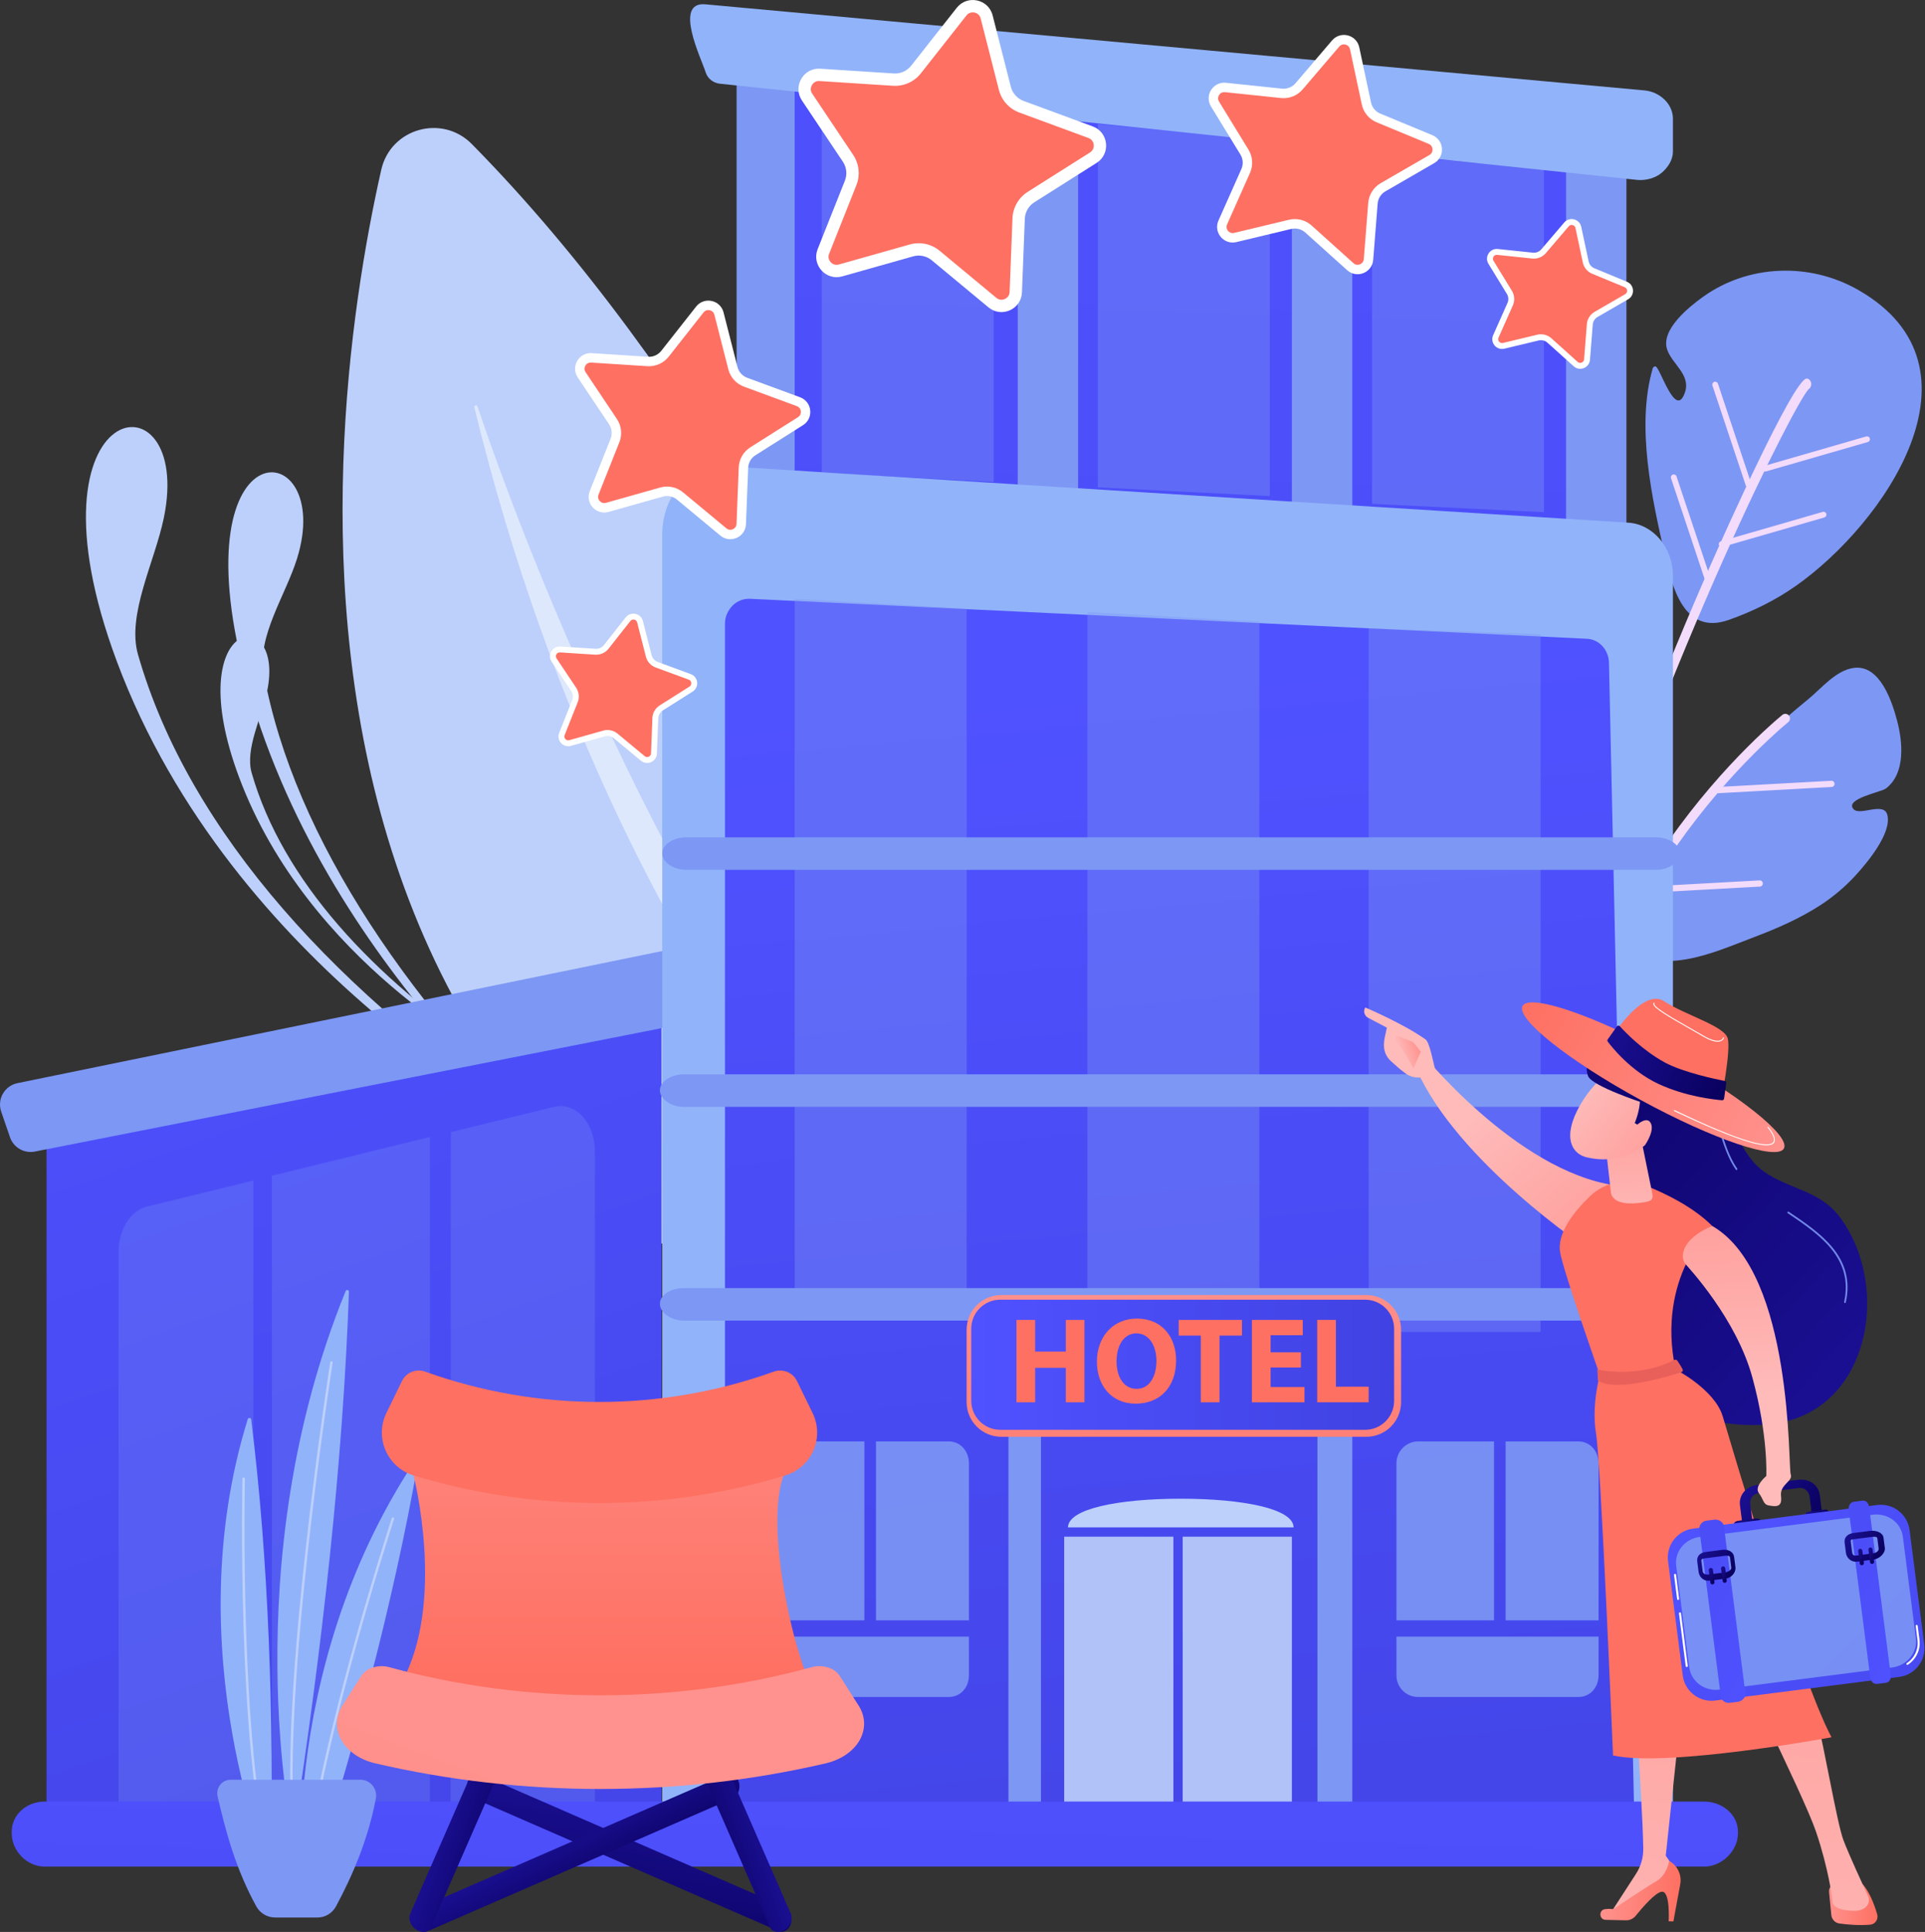 <?xml version="1.0" encoding="utf-8"?>
<svg xmlns="http://www.w3.org/2000/svg" fill="none" height="2800" viewBox="0 0 2790 2800" width="2790">
<rect x="0" y="0" width="2790" height="2800" fill="#333333" stroke="none"/>
<path d="M780.602 1634.53C780.602 1634.53 336.03 1405.69 169.248 958.341C24.238 569.388 282.277 535.632 237.336 751.064C224.088 814.567 183.568 891.131 199.992 948.557C274.021 1207.4 492.852 1444.19 780.602 1634.53Z" fill="#BDD0FB"/>
<path d="M833.858 1686.93C833.858 1686.93 464.493 1402.03 354.638 978.435C259.122 610.13 486.74 629.541 430.454 809.757C413.862 862.88 372.459 922.268 382.215 975.699C426.188 1216.53 598.139 1465.54 833.858 1686.93Z" fill="#BDD0FB"/>
<path d="M712.627 1531.17C712.627 1531.17 446.271 1394.06 346.348 1126.04C259.469 893.009 414.067 872.785 387.141 1001.86C379.204 1039.9 354.927 1085.77 364.767 1120.18C409.12 1275.26 540.227 1417.13 712.627 1531.17Z" fill="#BDD0FB"/>
<path d="M1679.12 2094.75C1679.12 2094.75 1326.97 861.262 683.911 208.852C640.683 164.995 566.096 186.049 552.553 246.121C461.995 647.805 308.359 1860.71 1679.12 2094.75Z" fill="#BDD0FB"/>
<path d="M1551.24 2020C1554.42 2022.84 1550.6 2027.72 1547.07 2025.34C1416.87 1937.42 909.038 1499.39 687.521 590.478C686.81 587.559 691.091 586.238 692.052 589.086C762.861 798.887 1048.46 1571.39 1551.24 2020Z" fill="white" opacity="0.5"/>
<path d="M2558.83 1066.79C2559.7 1065.97 2560.55 1065.27 2561.35 1064.48C2569.57 1057.07 2577.91 1049.68 2586.3 1042.38C2587.15 1041.68 2587.57 1041.33 2587.57 1041.33C2598.6 1031.75 2609.73 1022.32 2620.99 1013.13C2640.23 997.455 2660.85 971.347 2687.01 967.951C2724.8 963.048 2742.18 1016.89 2749.41 1043.84C2757.61 1074.46 2762.35 1120.66 2733.3 1142.81C2726.45 1148.03 2672.84 1157.75 2686.5 1172.79C2695.72 1182.94 2730.33 1161.43 2735.4 1180.98C2742.34 1207.75 2705.07 1251.59 2688.96 1269.17C2674.13 1285.36 2655.95 1300.6 2637.47 1312.47C2608.48 1331.07 2576.73 1345.11 2544.54 1357.33C2480.42 1381.49 2407.3 1417.82 2341.5 1367.66C2407.46 1220.05 2509.5 1113.07 2558.83 1066.79Z" fill="#7D97F4"/>
<path d="M2552.74 1284.34C2554.16 1283.51 2555.07 1281.94 2554.98 1280.2C2554.84 1277.7 2552.7 1275.79 2550.22 1275.93L2385.55 1285C2383.06 1285.15 2381.15 1287.28 2381.28 1289.76C2381.42 1292.25 2383.56 1294.16 2386.04 1294.02L2550.71 1284.96C2551.45 1284.91 2552.14 1284.69 2552.74 1284.34Z" fill="#F2DBFB"/>
<path d="M2656.68 1139.96C2658.1 1139.14 2659.01 1137.56 2658.92 1135.82C2658.78 1133.32 2656.64 1131.41 2654.16 1131.55L2489.49 1140.62C2487 1140.77 2485.09 1142.9 2485.22 1145.38C2485.36 1147.87 2487.5 1149.78 2489.98 1149.64L2654.65 1140.58C2655.39 1140.53 2656.08 1140.31 2656.68 1139.96Z" fill="#F2DBFB"/>
<path d="M2305.98 1815.45C2308.57 1813.93 2309.93 1810.82 2309.1 1807.8C2269.26 1663.51 2282.24 1516.37 2347.68 1370.43C2412.13 1226.2 2510.54 1121.38 2563.47 1071.74L2564.49 1070.8C2565.04 1070.3 2565.58 1069.83 2566.1 1069.31C2580.6 1055.78 2589.59 1048.44 2590.57 1047.64L2591.87 1046.55C2594.76 1044.18 2595.18 1039.9 2592.8 1037.02C2590.41 1034.12 2586.07 1033.73 2583.27 1036.09L2581.95 1037.19C2580.38 1038.47 2571.38 1045.86 2556.73 1059.53L2554.18 1061.87C2500.53 1112.2 2400.73 1218.52 2335.32 1364.89C2268.56 1513.77 2255.35 1664 2296.04 1811.4C2297.04 1815 2300.76 1817.13 2304.37 1816.12C2304.95 1815.97 2305.49 1815.73 2305.98 1815.45Z" fill="#F2DBFB"/>
<path d="M2395.35 533.957C2395.84 532.242 2397.38 531.03 2399.17 530.942C2405.78 530.615 2428.6 610.046 2442.25 568.19C2450.53 542.779 2423.29 527.682 2416.25 506.412C2406.69 477.499 2448.59 444.337 2468.52 430.049C2532.87 383.918 2621.97 379.182 2693.86 420.567C2888.73 532.751 2730.29 759.84 2602.28 849.523C2573.12 869.951 2539.76 886.473 2505.19 898.567C2440.22 921.296 2423.22 849.748 2412.87 803.987C2394.84 724.352 2370.76 618.749 2395.35 533.957Z" fill="#7D97F4"/>
<path d="M2264.61 1411.47C2266.97 1411.18 2269.08 1409.56 2269.86 1407.15C2426.17 926.292 2602.93 581.701 2621.57 563.794C2623.91 562.775 2625.31 558.88 2625.19 556.179C2625.03 552.697 2621.86 548.221 2618.41 548.638C2618.35 548.645 2618.28 548.653 2618.22 548.661C2598.43 551.055 2495.4 782.616 2491 792.443C2432.27 923.62 2344.2 1136.58 2257.76 1402.49C2256.69 1405.8 2258.55 1409.75 2261.86 1410.83C2262.76 1411.12 2263.72 1411.58 2264.61 1411.47Z" fill="#F2DBFB"/>
<path d="M2558.91 683.397C2559.13 683.369 2559.35 683.326 2559.57 683.258L2707.18 640.606C2709.41 639.964 2710.7 637.631 2710.05 635.4C2709.41 633.159 2707.07 631.87 2704.84 632.528L2557.24 675.18C2555.01 675.822 2553.72 678.155 2554.37 680.386C2554.94 682.395 2556.9 683.639 2558.91 683.397Z" fill="#F2DBFB"/>
<path d="M2495.85 792.732C2496.08 792.704 2496.3 792.662 2496.52 792.593L2644.12 749.941C2646.35 749.299 2647.64 746.966 2646.99 744.735C2646.35 742.495 2643.99 741.15 2641.79 741.864L2494.18 784.516C2491.95 785.158 2490.66 787.491 2491.31 789.722C2491.89 791.73 2493.84 792.975 2495.85 792.732Z" fill="#F2DBFB"/>
<path d="M2535.01 707.327C2535.29 707.293 2535.57 707.234 2535.85 707.143C2538.06 706.404 2539.24 704.027 2538.51 701.814L2489.89 556.06C2489.15 553.865 2486.78 552.654 2484.56 553.402C2482.36 554.14 2481.17 556.518 2481.9 558.731L2530.52 704.486C2531.17 706.409 2533.07 707.562 2535.01 707.327Z" fill="#F2DBFB"/>
<path d="M2474.99 841.723C2475.27 841.689 2475.55 841.63 2475.83 841.539C2478.03 840.801 2479.22 838.423 2478.49 836.21L2429.87 690.456C2429.13 688.261 2426.76 687.05 2424.54 687.798C2422.33 688.536 2421.15 690.915 2421.88 693.128L2470.5 838.882C2471.15 840.806 2473.05 841.958 2474.99 841.723Z" fill="#F2DBFB"/>
<path d="M958.68 1449.46L67.486 1647.74V1735.82V2624.47H958.854L958.68 1449.46Z" fill="url(#paint0_linear_2012_7)"/>
<path d="M982.717 1373.63L25.254 1569.81C16.352 1571.64 8.667 1577.21 4.16 1585.1C-0.347 1592.99 -1.238 1602.44 1.714 1611.03L14.493 1648.24C19.622 1663.17 34.988 1672.02 50.479 1668.97L1011.35 1479.77L982.717 1373.63Z" fill="#7D97F4"/>
<g opacity="0.65">
<g opacity="0.38">
<path d="M367.181 1710.96L213.02 1748.73C189.064 1754.6 171.874 1782.08 171.874 1814.11V2658.14L367.181 2635.67V1710.96Z" fill="#7D97F4"/>
</g>
<g opacity="0.38">
<path d="M394.12 2635.67L623.1 2624.47V1647.88L394.12 1703.95V2635.67Z" fill="#7D97F4"/>
</g>
<g opacity="0.38">
<path d="M844.536 1618.35C832.97 1605.72 818.032 1600.51 803.248 1604.13L653.158 1640.9C653.181 1641.34 653.406 1641.77 653.406 1642.22L653.158 2635.67L862.182 2658.14V1669.5C862.183 1649.73 856.103 1630.99 844.536 1618.35Z" fill="#7D97F4"/>
</g>
</g>
<path d="M2313.51 132.623H1111.37V826.299H2313.51V132.623Z" fill="url(#paint1_linear_2012_7)"/>
<path d="M1151.77 102.317H1067.59V782.523H1151.77V102.317Z" fill="#7D97F4"/>
<path d="M1562.59 102.317H1475.04V782.523H1562.59V102.317Z" fill="#7D97F4"/>
<path d="M1959.94 152.828H1872.39V782.524H1959.94V152.828Z" fill="#7D97F4"/>
<path d="M2357.29 152.828H2269.74V782.524H2357.29V152.828Z" fill="#7D97F4"/>
<path d="M2360.19 757.536L1049.81 675.514C1026.15 674.032 1003.5 683.799 986.288 702.523C969.079 721.247 959.835 747.279 959.835 774.511V2666.56L2424.64 2631.09V834.3C2424.64 793.468 2395.68 759.758 2360.19 757.536Z" fill="#91B3FA"/>
<path d="M2331.96 960.486C2331.54 941.775 2317.61 926.603 2300.09 925.765L1087.04 867.828C1077.94 867.393 1068.37 870.947 1061.79 877.663C1055.2 884.379 1050.75 893.676 1050.75 903.395V2658.14L2368.54 2630.39L2331.96 960.486Z" fill="url(#paint2_linear_2012_7)"/>
<path d="M1547.91 2213.65C1547.91 2186.71 1621.1 2172.08 1711.38 2172.08C1801.67 2172.08 1874.86 2186.71 1874.86 2213.65H1547.91Z" fill="#BDD0FB"/>
<path d="M1700.65 2227.12H1542.39V2624.47H1700.65V2227.12Z" fill="#BDD0FB" opacity="0.9"/>
<path d="M1872.39 2227.12H1714.12V2624.47H1872.39V2227.12Z" fill="#BDD0FB" opacity="0.9"/>
<path d="M1943.13 1951.8L1459.36 1963.77C1429.9 1964.5 1408.54 1987.73 1411.34 2015.43L1411.54 2017.55C1414.32 2044.97 1439.81 2066.93 1468.82 2066.81L1944.4 2064.93C1979.66 2064.79 2010.45 2039.94 2010.45 2009.15V2006.77C2010.45 1975.63 1979.06 1950.92 1943.13 1951.8Z" fill="url(#paint3_linear_2012_7)"/>
<path d="M1508.71 2058.75H1461.57V2621.1H1508.71V2058.75Z" fill="#7D97F4"/>
<path d="M1959.94 2058.75H1909.43V2621.1H1959.94V2058.75Z" fill="#7D97F4"/>
<path d="M1252.8 2089.06H1142.79C1125.98 2089.06 1111.37 2102.79 1111.37 2121.08V2348.34H1252.8V2089.06Z" fill="#7D97F4" opacity="0.9"/>
<path d="M1374.97 2089.06H1269.63V2348.35H1404.33V2121.08C1404.33 2102.79 1391.78 2089.06 1374.97 2089.06Z" fill="#7D97F4" opacity="0.9"/>
<path d="M1111.37 2427.82C1111.37 2446.11 1125.98 2459.47 1142.79 2459.47H1374.97C1391.78 2459.47 1404.33 2446.11 1404.33 2427.82V2371.92H1111.37V2427.82Z" fill="#7D97F4" opacity="0.9"/>
<path d="M2165.35 2089.06H2055.34C2038.54 2089.06 2023.92 2102.79 2023.92 2121.08V2348.34H2165.35V2089.06Z" fill="#7D97F4" opacity="0.9"/>
<path d="M2287.52 2089.06H2182.19V2348.35H2316.88V2121.08C2316.88 2102.79 2304.33 2089.06 2287.52 2089.06Z" fill="#7D97F4" opacity="0.9"/>
<path d="M2023.92 2427.82C2023.92 2446.11 2038.54 2459.47 2055.34 2459.47H2287.52C2304.33 2459.47 2316.88 2446.11 2316.88 2427.82V2371.92H2023.92V2427.82Z" fill="#7D97F4" opacity="0.9"/>
<g opacity="0.38">
<path d="M1400.96 1887.78H1151.77V867.793L1400.96 881.882V1887.78Z" fill="#7D97F4"/>
</g>
<g opacity="0.38">
<path d="M1440.21 698.531L1191.02 685.468V138.773L1440.21 162.947V698.531Z" fill="#7D97F4"/>
</g>
<g opacity="0.38">
<path d="M1840.4 718.932L1591.22 706.35V179.766L1840.4 203.051V718.932Z" fill="#7D97F4"/>
</g>
<g opacity="0.38">
<path d="M2237.75 742.309L1988.56 730.18V222.553L2237.75 245V742.309Z" fill="#7D97F4"/>
</g>
<g opacity="0.38">
<path d="M1825.25 1891.01H1576.06V886.912L1825.25 900.88V1891.01Z" fill="#7D97F4"/>
</g>
<g opacity="0.38">
<path d="M2232.85 1930.41H1983.67V910.426L2232.85 919.13V1930.41Z" fill="#7D97F4"/>
</g>
<path d="M2431.37 1580.41C2431.37 1592.69 2415.69 1604.16 2396.35 1604.16H991.486C972.146 1604.16 956.468 1592.69 956.468 1580.41V1579.98C956.468 1567.71 972.146 1557.02 991.486 1557.02H2396.35C2415.69 1557.02 2431.37 1567.71 2431.37 1579.98V1580.41Z" fill="#7D97F4"/>
<path d="M2434.74 1236.94C2434.74 1249.22 2419.06 1260.69 2399.72 1260.69H994.854C975.514 1260.69 959.836 1249.22 959.836 1236.94V1236.51C959.836 1224.24 975.514 1213.55 994.854 1213.55H2399.72C2419.06 1213.55 2434.74 1224.24 2434.74 1236.51V1236.94Z" fill="#7D97F4"/>
<path d="M2431.37 1889.72C2431.37 1902.23 2415.69 1913.96 2396.35 1913.96H991.486C972.146 1913.96 956.468 1902.23 956.468 1889.72V1889.28C956.468 1876.78 972.146 1866.81 991.486 1866.81H2396.35C2415.69 1866.81 2431.37 1876.78 2431.37 1889.28V1889.72Z" fill="#7D97F4"/>
<path d="M2383.41 131.024C2383.41 131.024 1022.35 6.258 1022.32 6.256C975.414 1.986 1016.93 85.932 1022.75 104.785C1025.53 113.783 1033.69 120.324 1043.59 121.362L2372.54 260.699C2384.86 261.991 2399.03 258.282 2408.27 250.5C2417.52 242.718 2424.64 231.6 2424.64 219.929V171.851C2424.64 150.739 2405.74 133.074 2383.41 131.024Z" fill="#91B3FA"/>
<path d="M2030.66 2032.05C2030.66 2059.81 2008.15 2082.32 1980.38 2082.32H1451.24C1423.47 2082.32 1400.96 2059.81 1400.96 2032.05V1927.19C1400.96 1899.43 1423.47 1876.92 1451.24 1876.92H1980.38C2008.15 1876.92 2030.66 1899.43 2030.66 1927.19V2032.05Z" fill="url(#paint4_linear_2012_7)"/>
<path d="M2020.55 1925.72C2020.55 1902.49 2001.72 1883.65 1978.48 1883.65H1449.76C1426.53 1883.65 1407.69 1902.48 1407.69 1925.72V2030.15C1407.69 2053.39 1426.53 2072.22 1449.76 2072.22H1978.48C2001.72 2072.22 2020.55 2053.39 2020.55 2030.15V1925.72Z" fill="url(#paint5_linear_2012_7)"/>
<path d="M1500.29 1912.97V1958.85H1544.77V1912.97H1571.7V2032.38H1544.77V1982.42H1500.29V2032.38H1473.19V1912.97H1500.29Z" fill="url(#paint6_linear_2012_7)"/>
<path d="M1704.59 1971.43C1704.59 2010.59 1680.85 2034.33 1645.94 2034.33C1610.51 2034.33 1589.78 2007.58 1589.78 1973.56C1589.78 1937.77 1612.64 1911.02 1647.89 1911.02C1684.57 1911.02 1704.59 1938.48 1704.59 1971.43ZM1618.3 1973.03C1618.3 1996.42 1629.29 2012.89 1647.36 2012.89C1665.61 2012.89 1676.06 1995.53 1676.06 1972.32C1676.06 1950.88 1665.78 1932.45 1647.18 1932.45C1628.93 1932.46 1618.3 1949.82 1618.3 1973.03Z" fill="url(#paint7_linear_2012_7)"/>
<path d="M1740.39 1935.64H1708.32V1912.97H1800.1V1935.64H1767.5V2032.38H1740.39L1740.39 1935.64Z" fill="url(#paint8_linear_2012_7)"/>
<path d="M1885.5 1981.89H1841.57V2010.23H1890.64V2032.38H1814.46V1912.97H1888.16V1935.11H1841.57V1959.92H1885.5V1981.89Z" fill="url(#paint9_linear_2012_7)"/>
<path d="M1909.08 1912.97H1936.18V2009.7H1983.67V2032.38H1909.08V1912.97Z" fill="url(#paint10_linear_2012_7)"/>
<path d="M2518.92 2654.56C2518.92 2630.1 2496.2 2611 2469.76 2611H64.874C38.438 2611 16.975 2630.1 16.975 2654.56V2657.25C16.975 2681.71 38.438 2705.28 64.874 2705.28H2469.76C2496.2 2705.28 2518.92 2681.71 2518.92 2657.25V2654.56Z" fill="url(#paint11_linear_2012_7)"/>
<path d="M1432.63 445.453L1350.45 377.255C1342.94 371.023 1332.85 368.885 1323.46 371.538L1220.69 400.569C1197.04 407.249 1176 383.914 1185.08 361.081L1224.55 261.853C1228.15 252.786 1227.07 242.525 1221.64 234.414L1162.28 145.648C1148.62 125.223 1164.31 97.998 1188.83 99.579L1295.4 106.451C1305.14 107.079 1314.56 102.875 1320.6 95.21L1386.67 11.319C1401.88 -7.985 1432.62 -1.475 1438.69 22.336L1465.08 125.81C1467.5 135.266 1474.41 142.928 1483.56 146.302L1583.77 183.219C1606.82 191.715 1610.13 222.962 1589.36 236.097L1499.11 293.175C1490.86 298.391 1485.71 307.331 1485.33 317.081L1481.18 423.789C1480.23 448.344 1451.54 461.145 1432.63 445.453Z" fill="white"/>
<path d="M1182.11 118.388C1183.79 117.637 1185.67 117.322 1187.68 117.451L1294.24 124.324C1301.91 124.818 1309.67 123.426 1316.68 120.297C1323.69 117.168 1329.91 112.325 1334.67 106.292L1400.74 22.4C1401.99 20.816 1403.48 19.632 1405.16 18.881C1408.26 17.497 1412.02 17.596 1415.22 19.144C1417.39 20.195 1420.22 22.37 1421.34 26.763L1447.73 130.237C1451.6 145.407 1462.68 157.695 1477.37 163.107L1577.58 200.025C1583.75 202.301 1584.96 207.622 1585.19 209.803C1585.42 211.985 1585.36 217.44 1579.79 220.96L1489.54 278.039C1476.31 286.405 1468.04 300.741 1467.43 316.386L1463.29 423.094C1463.03 429.674 1458.34 432.464 1456.34 433.358C1454.34 434.251 1449.13 435.876 1444.06 431.67L1361.89 363.472C1349.84 353.473 1333.65 350.045 1318.59 354.303L1215.82 383.333C1209.49 385.123 1205.38 381.527 1203.91 379.897C1202.44 378.267 1199.29 373.817 1201.73 367.699L1241.19 268.472C1246.98 253.925 1245.24 237.471 1236.53 224.457L1177.17 135.692C1174.65 131.924 1174.91 128.371 1175.58 126.053C1176.57 122.637 1179.01 119.771 1182.11 118.388Z" fill="url(#paint12_linear_2012_7)"/>
<path d="M1044.05 776.233L981.224 724.096C975.484 719.332 967.766 717.698 960.587 719.726L882.023 741.92C863.945 747.027 847.858 729.187 854.801 711.731L884.973 635.873C887.73 628.942 886.9 621.097 882.752 614.896L837.367 547.035C826.924 531.42 838.919 510.607 857.666 511.816L939.136 517.07C946.58 517.55 953.784 514.337 958.4 508.476L1008.91 444.342C1020.54 429.584 1044.04 434.561 1048.68 452.764L1068.86 531.87C1070.7 539.098 1075.99 544.956 1082.99 547.536L1159.59 575.759C1177.22 582.254 1179.75 606.142 1163.87 616.183L1094.87 659.819C1088.57 663.806 1084.63 670.641 1084.34 678.095L1081.17 759.673C1080.44 778.444 1058.5 788.231 1044.05 776.233Z" fill="white"/>
<path d="M852.527 526.195C853.814 525.621 855.247 525.38 856.785 525.479L938.254 530.733C944.114 531.111 950.045 530.046 955.407 527.654C960.769 525.262 965.523 521.56 969.156 516.948L1019.67 452.813C1020.62 451.602 1021.76 450.697 1023.05 450.123C1025.42 449.065 1028.29 449.141 1030.74 450.324C1032.4 451.128 1034.56 452.79 1035.41 456.149L1055.59 535.254C1058.55 546.852 1067.02 556.245 1078.25 560.383L1154.86 588.607C1159.58 590.347 1160.5 594.414 1160.68 596.082C1160.86 597.75 1160.81 601.92 1156.55 604.611L1087.55 648.247C1077.44 654.643 1071.12 665.602 1070.66 677.563L1067.49 759.14C1067.29 764.171 1063.71 766.304 1062.18 766.987C1060.64 767.67 1056.66 768.912 1052.79 765.696L989.967 713.559C980.756 705.915 968.381 703.295 956.864 706.549L878.301 728.742C873.456 730.111 870.32 727.361 869.197 726.116C868.073 724.871 865.662 721.468 867.523 716.791L897.695 640.933C902.119 629.812 900.787 617.233 894.133 607.284L848.748 539.423C846.822 536.542 847.026 533.826 847.537 532.054C848.292 529.443 850.157 527.253 852.527 526.195Z" fill="url(#paint13_linear_2012_7)"/>
<path d="M928.881 1102.46L889.569 1069.84C885.977 1066.85 881.147 1065.83 876.655 1067.1L827.492 1080.99C816.179 1084.18 806.112 1073.02 810.457 1062.1L829.338 1014.63C831.063 1010.29 830.544 1005.38 827.948 1001.5L799.547 959.036C793.012 949.264 800.519 936.241 812.25 936.997L863.231 940.285C867.89 940.585 872.398 938.574 875.286 934.907L906.896 894.773C914.17 885.538 928.876 888.653 931.781 900.044L944.408 949.546C945.562 954.069 948.868 957.735 953.248 959.349L1001.18 977.01C1012.22 981.075 1013.8 996.023 1003.86 1002.31L960.686 1029.61C956.741 1032.11 954.276 1036.38 954.094 1041.05L952.11 1092.1C951.654 1103.84 937.927 1109.97 928.881 1102.46Z" fill="white"/>
<path d="M809.034 945.995C809.839 945.636 810.736 945.485 811.698 945.547L862.679 948.835C866.346 949.072 870.057 948.405 873.412 946.909C876.767 945.412 879.742 943.095 882.016 940.209L913.627 900.075C914.223 899.318 914.935 898.751 915.74 898.392C917.224 897.73 919.024 897.777 920.554 898.518C921.593 899.021 922.943 900.061 923.479 902.163L936.106 951.664C937.958 958.922 943.258 964.8 950.286 967.389L998.224 985.05C1001.18 986.139 1001.76 988.684 1001.87 989.728C1001.98 990.772 1001.95 993.381 999.283 995.066L956.106 1022.37C949.777 1026.37 945.823 1033.23 945.533 1040.72L943.549 1091.76C943.427 1094.91 941.185 1096.25 940.226 1096.68C939.268 1097.1 936.776 1097.88 934.352 1095.87L895.04 1063.24C889.276 1058.46 881.532 1056.82 874.325 1058.86L825.163 1072.74C822.131 1073.6 820.168 1071.88 819.465 1071.1C818.762 1070.32 817.253 1068.19 818.418 1065.26L837.298 1017.79C840.066 1010.83 839.233 1002.96 835.07 996.737L806.669 954.272C805.464 952.47 805.591 950.77 805.912 949.661C806.383 948.028 807.55 946.657 809.034 945.995Z" fill="url(#paint14_linear_2012_7)"/>
<path d="M1990.27 376.545L1996.69 295.16C1997.28 287.724 2001.49 281.051 2007.95 277.319L2078.63 236.47C2094.9 227.07 2093.32 203.1 2075.97 195.907L2000.55 164.651C1993.66 161.794 1988.62 155.73 1987.06 148.434L1970.05 68.587C1966.14 50.213 1942.86 44.303 1930.65 58.585L1877.62 120.653C1872.78 126.325 1865.45 129.249 1858.03 128.472L1776.84 119.972C1758.15 118.016 1745.34 138.333 1755.15 154.353L1797.79 223.97C1801.69 230.332 1802.2 238.203 1799.17 245.019L1766 319.613C1758.36 336.778 1773.73 355.245 1791.99 350.864L1871.38 331.822C1878.63 330.082 1886.28 332.023 1891.83 337.012L1952.52 391.614C1966.48 404.177 1988.79 395.273 1990.27 376.545Z" fill="white"/>
<path d="M1944.54 64.924C1943.24 65.446 1942.06 66.305 1941.06 67.477L1888.03 129.545C1884.22 134.009 1879.32 137.519 1873.87 139.695C1868.41 141.871 1862.44 142.698 1856.6 142.088L1775.41 133.587C1773.88 133.427 1772.43 133.61 1771.13 134.132C1768.71 135.094 1766.76 137.209 1765.91 139.788C1765.32 141.538 1765.01 144.244 1766.82 147.2L1809.46 216.816C1815.71 227.023 1816.55 239.644 1811.68 250.581L1778.51 325.176C1776.46 329.775 1778.73 333.271 1779.81 334.56C1780.88 335.849 1783.9 338.722 1788.8 337.548L1868.19 318.506C1879.82 315.714 1892.08 318.826 1900.98 326.831L1961.67 381.433C1965.42 384.8 1969.44 383.718 1971 383.097C1972.56 382.475 1976.22 380.487 1976.62 375.467L1983.04 294.082C1983.99 282.149 1990.73 271.451 2001.1 265.463L2071.78 224.614C2076.14 222.094 2076.35 217.93 2076.24 216.256C2076.13 214.582 2075.38 210.481 2070.72 208.554L1995.31 177.297C1984.25 172.715 1976.16 162.99 1973.67 151.284L1956.66 71.437C1955.94 68.048 1953.85 66.3 1952.22 65.432C1949.83 64.152 1946.96 63.962 1944.54 64.924Z" fill="url(#paint15_linear_2012_7)"/>
<path d="M2304.43 521.424L2308.45 470.496C2308.82 465.842 2311.45 461.667 2315.5 459.331L2359.73 433.769C2369.91 427.887 2368.92 412.887 2358.06 408.386L2310.87 388.826C2306.56 387.039 2303.4 383.244 2302.43 378.678L2291.78 328.712C2289.33 317.214 2274.76 313.515 2267.13 322.453L2233.94 361.293C2230.91 364.842 2226.32 366.672 2221.68 366.186L2170.87 360.867C2159.18 359.643 2151.16 372.357 2157.3 382.382L2183.98 425.946C2186.42 429.927 2186.75 434.852 2184.85 439.118L2164.09 485.797C2159.31 496.538 2168.93 508.095 2180.36 505.353L2230.03 493.437C2234.57 492.348 2239.36 493.562 2242.83 496.685L2280.81 530.853C2289.55 538.715 2303.51 533.143 2304.43 521.424Z" fill="white"/>
<path d="M2275.82 326.42C2275 326.747 2274.27 327.284 2273.64 328.018L2240.45 366.858C2238.07 369.652 2235 371.848 2231.59 373.21C2228.18 374.572 2224.44 375.09 2220.79 374.707L2169.98 369.388C2169.02 369.288 2168.12 369.403 2167.3 369.729C2165.79 370.331 2164.57 371.654 2164.03 373.268C2163.67 374.363 2163.47 376.057 2164.6 377.907L2191.29 421.47C2195.2 427.857 2195.72 435.756 2192.68 442.599L2171.92 489.278C2170.64 492.156 2172.06 494.344 2172.73 495.15C2173.4 495.957 2175.29 497.754 2178.36 497.02L2228.03 485.104C2235.32 483.357 2242.99 485.304 2248.56 490.314L2286.54 524.481C2288.88 526.589 2291.4 525.912 2292.37 525.522C2293.35 525.133 2295.64 523.889 2295.89 520.748L2299.91 469.819C2300.5 462.352 2304.72 455.657 2311.21 451.91L2355.44 426.348C2358.17 424.772 2358.3 422.165 2358.23 421.117C2358.16 420.07 2357.69 417.504 2354.78 416.297L2307.58 396.738C2300.66 393.87 2295.6 387.785 2294.04 380.46L2283.4 330.494C2282.95 328.373 2281.64 327.28 2280.62 326.736C2279.12 325.937 2277.33 325.817 2275.82 326.42Z" fill="url(#paint16_linear_2012_7)"/>
<path d="M2057.24 1522.28C2057.24 1522.28 2196.17 1697.05 2341.14 1718.01C2341.14 1718.01 2322.13 1799.26 2301.89 1810.51C2301.89 1810.51 2112.69 1684.52 2052.97 1549.72L2057.24 1522.28Z" fill="url(#paint17_linear_2012_7)"/>
<path d="M2062.24 1560.82C2062.3 1564.73 2076.98 1565.84 2079.77 1548.85C2077.74 1541.82 2072.11 1510.7 2066.09 1506.42C2034.03 1483.63 1978.7 1460.09 1978.7 1460.09C1973.84 1469.62 1982.12 1474.66 1982.12 1474.66L2010.06 1489.41C2008.32 1498.7 2005.22 1507.09 2005.88 1517.4C2006.38 1525.22 2010.08 1532.52 2015.88 1537.86C2021.71 1543.22 2029.51 1550.11 2036.43 1555.23C2049.52 1564.93 2062.24 1560.82 2062.24 1560.82Z" fill="url(#paint18_linear_2012_7)"/>
<path d="M2059.28 1524.21L2048.04 1510.21L2023.8 1500.44C2020.54 1503.75 2019.45 1507.79 2025.94 1513.25C2032.43 1518.71 2048.61 1548.53 2048.61 1548.53L2059.28 1524.21Z" fill="url(#paint19_linear_2012_7)"/>
<path d="M2386.75 1501.09C2411.23 1502.12 2437.49 1511.26 2457.33 1525.49C2494.14 1551.88 2498.09 1595.81 2513.08 1635.1C2521.32 1656.69 2536.01 1683 2555.2 1696.92C2592.9 1724.25 2637.27 1724.58 2666.76 1764.22C2741.93 1865.25 2709.73 2046.8 2568.9 2063.58C2481.87 2073.96 2368.4 2038.55 2358.07 1937.07C2343.7 1795.9 2339.97 1489.97 2386.75 1501.09Z" fill="url(#paint20_linear_2012_7)"/>
<path d="M2650.96 2742.09L2654.23 2775.44C2654.86 2781.77 2659.71 2786.87 2666.01 2787.74C2676.64 2789.2 2693.72 2790.85 2710.5 2789.46C2717.86 2788.86 2722.8 2781.53 2720.73 2774.43C2716.94 2761.5 2709.92 2742.06 2699.42 2730.47L2662.53 2729.62C2655.71 2729.46 2650.29 2735.3 2650.96 2742.09Z" fill="url(#paint21_linear_2012_7)"/>
<path d="M2371.01 2345.85L2363.94 2382.33C2363.94 2382.33 2379.91 2594.02 2381.67 2678.59C2381.95 2691.85 2378.22 2704.86 2371 2715.99L2333.39 2774.03L2426.79 2721.79L2428.88 2710.58L2414.28 2689.5L2439.5 2453.34C2440.98 2439.47 2438.44 2425.47 2432.17 2413L2413.94 2376.75L2371.01 2345.85Z" fill="url(#paint22_linear_2012_7)"/>
<path d="M2327.12 2782.42L2356.53 2783.1C2362.03 2783.23 2367.28 2780.82 2370.74 2776.54C2380.18 2764.84 2399.71 2742.04 2408.81 2741.64C2421.05 2741.11 2418.48 2784.53 2418.48 2784.53L2425.34 2784.69L2435.27 2730.88C2437.76 2717.35 2431.32 2703.73 2419.26 2697.08C2419.26 2697.08 2415.99 2717.68 2400.62 2726.47C2385.26 2735.27 2337.99 2766.93 2337.99 2766.93C2337.99 2766.93 2332.31 2765.99 2326.03 2766.97C2316.72 2768.44 2317.69 2782.21 2327.12 2782.42Z" fill="url(#paint23_linear_2012_7)"/>
<path d="M2496.82 2366.16C2496.82 2366.16 2613.63 2600.7 2631.82 2654.05C2650.02 2707.41 2655.8 2751.7 2655.97 2755.88C2656.22 2762.42 2664.2 2768.87 2686.59 2769.39C2698.15 2769.66 2703.91 2765.16 2706.79 2760.74C2709.24 2756.97 2709.47 2752.18 2707.57 2748.11C2700.84 2733.64 2679.47 2687.42 2671.64 2666.51C2662.3 2641.53 2643.56 2528.88 2632.76 2489.62C2621.97 2450.35 2609.72 2407.75 2559.68 2367.61C2559.68 2367.61 2525.5 2332.56 2496.82 2366.16Z" fill="url(#paint24_linear_2012_7)"/>
<path d="M2428.43 1984.7C2400 1850.45 2481.57 1776.77 2481.57 1776.77C2454.5 1749.56 2414.75 1730.02 2384.43 1717.94C2357.04 1707.02 2325.73 1713.17 2304.5 1733.64C2281.15 1756.16 2256.13 1787.61 2261.24 1815.49C2266.65 1845 2318.73 1992.83 2318.73 1992.83C2318.73 1992.83 2369.45 2018.29 2428.43 1984.7Z" fill="url(#paint25_linear_2012_7)"/>
<path d="M2496.76 2052.42C2484.83 2013.49 2428.43 1984.7 2428.43 1984.7C2369.45 2018.29 2318.73 1992.83 2318.73 1992.83C2318.73 1992.83 2306.21 2036.53 2313.21 2077.57C2320.2 2118.61 2337.83 2544.17 2337.83 2544.17C2415.94 2561.88 2654.5 2517.84 2654.5 2517.84C2606.56 2427.93 2508.69 2091.34 2496.76 2052.42Z" fill="url(#paint26_linear_2012_7)"/>
<path d="M2375.33 1634.51L2394.78 1729.86C2397 1740.05 2390.7 1741.38 2380.36 1742.82C2364 1745.1 2342.92 1745.76 2335.99 1732.54C2335.28 1731.19 2334.95 1729.68 2334.78 1728.17L2325.61 1648.12C2324.89 1641.77 2328.45 1635.7 2334.35 1633.25L2355.81 1624.32C2364.07 1620.89 2373.43 1625.77 2375.33 1634.51Z" fill="url(#paint27_linear_2012_7)"/>
<path d="M2351.92 1543.05C2351.92 1543.05 2316.98 1554.63 2290.11 1601.65C2263.24 1648.66 2278.6 1672.58 2299.92 1677.39C2321.23 1682.21 2353.51 1684.3 2390.12 1655.47C2426.74 1626.63 2397.21 1529.63 2351.92 1543.05Z" fill="url(#paint28_linear_2012_7)"/>
<path d="M2375.75 1636.09C2375.75 1636.09 2391.57 1600.3 2407.61 1616.33C2423.64 1632.36 2390.92 1649.22 2378.21 1654.52L2375.75 1636.09Z" fill="url(#paint29_linear_2012_7)"/>
<path d="M2369.28 1627.56C2369.28 1627.56 2400.47 1558.13 2337.18 1552.24L2321.44 1561.48C2321.44 1561.48 2301.35 1520 2341.01 1504.13C2380.67 1488.25 2436.26 1509.63 2448.41 1562.32C2460.55 1615.02 2448.4 1647.46 2419.43 1669.9C2390.46 1692.34 2381.55 1663.57 2381.55 1663.57C2381.55 1663.57 2398.09 1641.74 2393.08 1628.96C2388.07 1616.17 2373.08 1629.92 2373.08 1629.92L2369.28 1627.56Z" fill="url(#paint30_linear_2012_7)"/>
<path d="M2674.03 1888.5C2673.94 1888.5 2673.85 1888.49 2673.76 1888.47C2673.08 1888.32 2672.64 1887.65 2672.79 1886.97C2686.82 1822.67 2635.97 1788.47 2591.09 1758.29C2590.52 1757.9 2590.36 1757.12 2590.75 1756.54C2591.14 1755.96 2591.93 1755.8 2592.5 1756.2C2638.04 1786.82 2689.66 1821.53 2675.26 1887.5C2675.13 1888.1 2674.61 1888.5 2674.03 1888.5Z" fill="#7D97F4" opacity="0.9"/>
<path d="M2516.82 1695.73C2516.42 1695.73 2516.03 1695.54 2515.78 1695.18C2504.12 1678.33 2497.92 1658.33 2491.92 1638.99C2486 1619.89 2479.88 1600.14 2468.49 1583.15C2458.75 1568.64 2447.16 1557.53 2434.89 1545.77C2432.53 1543.51 2430.16 1541.23 2427.77 1538.91C2427.27 1538.42 2427.26 1537.62 2427.75 1537.12C2428.24 1536.63 2429.04 1536.62 2429.53 1537.1C2431.92 1539.42 2434.29 1541.69 2436.64 1543.95C2449.01 1555.81 2460.7 1567.01 2470.58 1581.75C2482.19 1599.04 2488.36 1618.97 2494.34 1638.25C2500.27 1657.4 2506.41 1677.21 2517.86 1693.74C2518.25 1694.32 2518.11 1695.1 2517.54 1695.5C2517.32 1695.65 2517.07 1695.73 2516.82 1695.73Z" fill="#7D97F4" opacity="0.9"/>
<path d="M2382.26 1598.67C2382.26 1598.67 2307.57 1574.41 2301.71 1559.59C2295.85 1544.77 2303.1 1529.42 2326.96 1527.23C2350.81 1525.05 2422.95 1541.43 2382.26 1598.67Z" fill="url(#paint31_linear_2012_7)"/>
<path d="M2206.7 1457.96C2196.75 1476.21 2273.47 1537.24 2378.07 1594.28C2482.67 1651.31 2575.53 1682.75 2585.49 1664.49C2595.44 1646.24 2518.71 1585.21 2414.11 1528.18C2309.51 1471.15 2216.65 1439.71 2206.7 1457.96Z" fill="url(#paint32_linear_2012_7)"/>
<path d="M2332.33 1508.79C2332.33 1508.79 2379.58 1430.22 2411.8 1451.11C2444.03 1471.99 2499.88 1486.99 2504.22 1505.36C2508.55 1523.73 2495.06 1592 2495.06 1592C2495.06 1592 2409.93 1601.34 2332.33 1508.79Z" fill="url(#paint33_linear_2012_7)"/>
<path d="M2343.48 1487.57C2343.95 1486.9 2344.71 1486.49 2345.53 1486.44C2346.36 1486.4 2347.16 1486.73 2347.71 1487.34C2355.24 1495.66 2380.81 1522.44 2413.07 1539.92C2439.77 1554.38 2488.17 1564.39 2499.77 1566.65C2501.19 1566.93 2502.15 1568.26 2501.95 1569.69L2498.78 1592.3C2498.59 1593.7 2497.33 1594.71 2495.9 1594.59C2485.27 1593.73 2443.05 1589.3 2403.63 1570.89C2363.38 1552.11 2336 1517.39 2330.17 1509.57C2329.47 1508.63 2329.45 1507.36 2330.13 1506.41L2343.48 1487.57Z" fill="url(#paint34_linear_2012_7)"/>
<path d="M2426.35 1610.28C2426.36 1610.28 2426.37 1610.29 2426.38 1610.29C2514.04 1651.74 2562.44 1667.76 2571.07 1656.37C2576.61 1649.07 2563.42 1633.85 2562.85 1633.21C2562.59 1632.92 2562.17 1632.87 2561.88 1633.12C2561.59 1633.38 2561.57 1633.8 2561.83 1634.09C2561.96 1634.24 2574.86 1649.03 2570.01 1655.43C2564.39 1662.84 2535.03 1660.78 2427.09 1608.83C2426.75 1608.67 2426.27 1608.91 2426.11 1609.26C2425.94 1609.6 2426.02 1610.1 2426.35 1610.28Z" fill="white"/>
<path d="M2470.92 1503.66C2481.28 1509.31 2489.11 1511.08 2494.23 1508.92C2497.9 1507.38 2498.67 1504.35 2498.7 1504.22C2498.79 1503.85 2498.55 1503.47 2498.19 1503.38C2497.81 1503.29 2497.44 1503.52 2497.35 1503.89C2497.31 1504.01 2496.66 1506.4 2493.65 1507.65C2490.04 1509.15 2482.7 1509.11 2468.22 1500.52C2462.34 1497.02 2455.45 1493.11 2448.16 1488.97C2425.93 1476.35 2398.27 1460.65 2397.58 1455.04C2397.54 1454.69 2397.63 1454.43 2397.87 1454.2C2398.15 1453.93 2398.16 1453.49 2397.9 1453.21C2397.63 1452.94 2397.19 1452.92 2396.91 1453.18C2396.35 1453.72 2396.1 1454.42 2396.2 1455.21C2396.91 1461.07 2417.9 1473.4 2447.47 1490.18C2454.76 1494.32 2461.64 1498.22 2467.51 1501.72C2468.68 1502.4 2469.81 1503.05 2470.92 1503.66Z" fill="white"/>
<path d="M2426.66 1970.99C2428.09 1970.27 2430.19 1970.7 2431.07 1972.03C2435.27 1978.32 2437.59 1982.18 2438.69 1984.51C2439.07 1985.33 2439.18 1986.27 2438.82 1987.1C2438.46 1987.93 2437.08 1988.6 2436.22 1988.88C2419.89 1994.22 2341.52 2018.45 2315.96 2000.88L2315.08 1984.76C2315.08 1984.76 2372.46 1998.5 2426.66 1970.99Z" fill="url(#paint35_linear_2012_7)"/>
<path d="M2521.86 2181.97L2525.75 2212.24L2540.58 2210.34L2536.69 2180.06C2535.71 2172.38 2540.41 2165.13 2548.1 2164.14L2607.5 2156.52C2615.18 2155.53 2621.73 2161.34 2622.72 2169.02L2626.6 2199.3L2641.44 2197.39L2637.55 2167.12C2635.54 2151.49 2621.61 2142.65 2605.97 2144.65L2546.57 2152.28C2530.94 2154.29 2519.86 2166.34 2521.86 2181.97Z" fill="url(#paint36_linear_2012_7)"/>
<path d="M2617.1 2195.7L2617.13 2195.93C2617.57 2199.35 2619.82 2200.17 2623 2199.76L2645.72 2196.84C2648.89 2196.44 2650.2 2195.16 2649.76 2191.74L2649.73 2191.51C2649.29 2188.09 2647.75 2187.54 2644.57 2187.94L2621.86 2190.86C2618.68 2191.27 2616.66 2192.28 2617.1 2195.7Z" fill="url(#paint37_linear_2012_7)"/>
<path d="M2513.27 2209.02L2513.3 2209.26C2513.74 2212.68 2518.12 2213.22 2521.3 2212.81L2544.02 2209.9C2547.19 2209.49 2552.31 2207.73 2551.87 2204.31L2551.84 2204.07C2551.4 2200.65 2546.05 2200.59 2542.88 2201L2520.16 2203.91C2516.98 2204.32 2512.84 2205.6 2513.27 2209.02Z" fill="url(#paint38_linear_2012_7)"/>
<path d="M2417.61 2262.45C2414.66 2239.44 2430.92 2218.38 2453.94 2215.43L2720.62 2181.2C2743.64 2178.25 2764.69 2194.51 2767.65 2217.53L2788.93 2383.35C2791.88 2406.37 2775.62 2427.42 2752.6 2430.37L2485.92 2464.6C2462.9 2467.56 2441.85 2451.29 2438.9 2428.28L2417.61 2262.45Z" fill="url(#paint39_linear_2012_7)"/>
<path d="M2429.41 2269.31C2426.76 2248.68 2442.17 2230.16 2463.77 2227.39L2714.07 2195.26C2735.66 2192.49 2755.26 2206.52 2757.9 2227.15L2776.79 2374.29C2779.44 2394.92 2764.08 2413.89 2742.49 2416.66L2492.18 2448.79C2470.59 2451.56 2450.94 2437.08 2448.29 2416.45L2429.41 2269.31Z" fill="#7D97F4" opacity="0.9"/>
<path d="M2710.63 2431.07C2711.38 2436.9 2715.28 2441.2 2721.24 2440.43L2732.94 2438.93C2738.91 2438.16 2741.04 2433.09 2740.29 2427.26L2709.15 2184.66C2708.41 2178.84 2705.02 2174.16 2699.06 2174.92L2687.36 2176.42C2681.39 2177.19 2678.74 2182.64 2679.49 2188.47L2710.63 2431.07Z" fill="url(#paint40_linear_2012_7)"/>
<path d="M2675.4 2250.58L2673.49 2235.73C2672.52 2228.15 2677.92 2222.86 2686.19 2221.8L2710.29 2218.71C2719.05 2217.58 2728.91 2221.16 2729.86 2228.5L2731.76 2243.35C2732.74 2251 2723.95 2259.17 2715.62 2260.24L2691.52 2263.33C2683.65 2264.34 2676.42 2258.5 2675.4 2250.58ZM2687.33 2230.7C2683.03 2231.25 2681.94 2231.01 2682.39 2234.59L2684.3 2249.44C2684.74 2252.88 2686.01 2254.99 2690.38 2254.43L2714.48 2251.34C2719.15 2250.74 2723.28 2247.73 2722.86 2244.49L2720.96 2229.64C2720.55 2226.45 2716 2227.02 2711.44 2227.61L2687.33 2230.7Z" fill="url(#paint41_linear_2012_7)"/>
<path d="M2710.31 2264.12C2710.5 2265.66 2711.91 2266.74 2713.45 2266.55L2713.81 2266.5C2715.35 2266.3 2716.44 2264.89 2716.24 2263.35L2713.91 2245.2C2713.71 2243.66 2712.3 2242.57 2710.76 2242.77L2710.41 2242.82C2708.87 2243.01 2707.78 2244.42 2707.98 2245.96L2710.31 2264.12Z" fill="url(#paint42_linear_2012_7)"/>
<path d="M2695.47 2266.02C2695.67 2267.56 2697.08 2268.65 2698.62 2268.45L2698.98 2268.41C2700.52 2268.21 2701.61 2266.8 2701.41 2265.26L2699.08 2247.11C2698.88 2245.57 2697.47 2244.48 2695.93 2244.67L2695.58 2244.72C2694.04 2244.92 2692.95 2246.33 2693.14 2247.87L2695.47 2266.02Z" fill="url(#paint43_linear_2012_7)"/>
<path d="M2494.08 2458.86C2494.83 2464.69 2501.08 2468.69 2507.04 2467.92L2518.74 2466.42C2524.71 2465.66 2530.43 2460.12 2529.68 2454.3L2498.54 2211.69C2497.79 2205.87 2490.82 2201.65 2484.86 2202.41L2473.16 2203.92C2467.19 2204.68 2462.2 2210.44 2462.94 2216.26L2494.08 2458.86Z" fill="url(#paint44_linear_2012_7)"/>
<path d="M2461.82 2277.99L2459.92 2263.14C2458.94 2255.56 2463.72 2250.36 2471.99 2249.29L2496.09 2246.2C2504.85 2245.08 2512.37 2248.95 2513.31 2256.29L2515.22 2271.14C2516.2 2278.79 2509.75 2286.66 2501.42 2287.73L2477.32 2290.82C2469.45 2291.83 2462.84 2285.91 2461.82 2277.99ZM2473.13 2258.19C2468.83 2258.75 2465.39 2258.81 2465.85 2262.38L2467.75 2277.23C2468.2 2280.68 2471.81 2282.48 2476.18 2281.92L2500.28 2278.83C2504.95 2278.23 2509.7 2275.15 2509.28 2271.9L2507.38 2257.05C2506.97 2253.86 2501.8 2254.51 2497.24 2255.1L2473.13 2258.19Z" fill="url(#paint45_linear_2012_7)"/>
<path d="M2496.73 2291.53C2496.93 2293.07 2498.33 2294.16 2499.87 2293.96L2500.23 2293.91C2501.77 2293.72 2502.86 2292.31 2502.66 2290.77L2500.33 2272.61C2500.13 2271.07 2498.72 2269.99 2497.18 2270.18L2496.83 2270.23C2495.29 2270.43 2494.2 2271.84 2494.4 2273.38L2496.73 2291.53Z" fill="url(#paint46_linear_2012_7)"/>
<path d="M2478.93 2293.81C2479.13 2295.35 2480.53 2296.44 2482.08 2296.24L2482.43 2296.2C2483.97 2296 2485.06 2294.59 2484.86 2293.05L2482.53 2274.9C2482.33 2273.36 2480.93 2272.27 2479.39 2272.47L2479.03 2272.51C2477.49 2272.71 2476.4 2274.12 2476.6 2275.66L2478.93 2293.81Z" fill="url(#paint47_linear_2012_7)"/>
<path d="M2764.48 2412.91C2764.68 2412.88 2765.06 2412.79 2765.24 2412.67C2777.32 2404.72 2783.86 2390.85 2782.02 2376.52L2779.41 2356.12C2779.31 2355.38 2778.49 2354.87 2777.75 2354.96C2777 2355.06 2776.34 2355.76 2776.44 2356.5L2779.06 2376.9C2780.76 2390.19 2774.81 2403.04 2763.61 2410.41C2762.98 2410.83 2762.78 2411.67 2763.2 2412.3C2763.49 2412.75 2763.98 2412.97 2764.48 2412.91Z" fill="white"/>
<path d="M2444.86 2415.98C2445.6 2415.89 2446.26 2415.19 2446.17 2414.44L2436.35 2337.94C2436.25 2337.2 2435.44 2336.69 2434.69 2336.78C2433.95 2336.88 2433.29 2337.58 2433.38 2338.32L2443.2 2414.82C2443.3 2415.57 2444.11 2416.08 2444.86 2415.98Z" fill="white"/>
<path d="M2432.38 2318.78C2433.13 2318.69 2433.79 2317.99 2433.69 2317.24L2429.19 2282.14C2429.09 2281.4 2428.28 2280.89 2427.53 2280.98C2426.79 2281.08 2426.13 2281.78 2426.22 2282.52L2430.73 2317.62C2430.82 2318.37 2431.64 2318.88 2432.38 2318.78Z" fill="white"/>
<path d="M2442.67 1831.79C2447.26 1837.24 2516.42 1910.93 2539.73 1996.1C2563.05 2081.28 2559.95 2139.17 2559.95 2139.17C2559.95 2139.17 2541.83 2154.29 2549.17 2163.91C2556.51 2173.53 2555.09 2180.43 2563.88 2181.9C2572.66 2183.36 2583.58 2185.5 2581.33 2168.44C2579.07 2151.37 2599.34 2146.8 2595.38 2136.63C2591.43 2126.5 2599.34 1847.06 2483.22 1777.74C2482.67 1777.41 2482.12 1777.09 2481.57 1776.77C2435.16 1796.47 2435.28 1823.04 2442.67 1831.79Z" fill="url(#paint48_linear_2012_7)"/>
<path d="M392.87 2714.91C392.87 2714.91 254.077 2394.28 359.159 2056.49C359.845 2054.28 363.749 2054.71 364.036 2057.02C389.368 2261.32 396.922 2482.58 392.87 2714.91Z" fill="#91B3FA"/>
<path d="M392.317 2708.16C391.539 2708.16 390.823 2707.65 390.602 2706.87C365.98 2619.39 356.615 2470.74 353.095 2361.45C349.283 2243.09 351.311 2144.11 351.332 2143.12C351.353 2142.14 352.007 2141.37 353.153 2141.38C354.137 2141.4 354.918 2142.21 354.897 2143.2C354.876 2144.18 352.85 2243.09 356.659 2361.35C360.173 2470.44 369.509 2618.77 394.036 2705.9C394.302 2706.85 393.75 2707.83 392.802 2708.1C392.641 2708.14 392.477 2708.16 392.317 2708.16Z" fill="#BDD0FB"/>
<path d="M424.653 2662.66C424.653 2662.66 338.913 2269.25 500.953 1871.15C502.011 1868.55 505.86 1869.31 505.761 1872.11C497.022 2118.67 467.592 2384.4 424.653 2662.66Z" fill="#91B3FA"/>
<path d="M425.525 2654.18C424.616 2654.18 423.84 2653.48 423.753 2652.56C404.456 2448.99 477.879 1979.1 478.622 1974.38C478.775 1973.41 479.675 1972.73 480.66 1972.89C481.633 1973.05 482.298 1973.96 482.145 1974.93C481.402 1979.65 408.046 2449.1 427.301 2652.23C427.395 2653.21 426.676 2654.08 425.696 2654.17C425.638 2654.17 425.581 2654.18 425.525 2654.18Z" fill="#BDD0FB"/>
<path d="M438.258 2769.33C438.258 2769.33 397.18 2426.14 601.24 2117.29C602.573 2115.28 606.288 2116.51 605.881 2118.84C569.949 2324.28 511.464 2542.6 438.258 2769.33Z" fill="#91B3FA"/>
<path d="M440.258 2762.64C440.258 2762.64 440.234 2762.64 440.222 2762.64C439.239 2762.62 438.457 2761.81 438.476 2760.82C440.304 2669.97 475.37 2522.4 504.466 2414.6C535.976 2297.87 567.461 2201.34 567.776 2200.37C568.081 2199.44 569.089 2198.93 570.023 2199.23C570.96 2199.54 571.47 2200.55 571.163 2201.48C570.85 2202.44 539.39 2298.9 507.904 2415.55C478.862 2523.15 443.86 2670.4 442.041 2760.89C442.022 2761.86 441.226 2762.64 440.258 2762.64Z" fill="#BDD0FB"/>
<path d="M334.068 2579.39H522.709C536.829 2579.39 547.391 2592.68 544.769 2606.55C533.505 2666.17 510.693 2718.83 486.981 2762.9C481.684 2772.74 471.427 2779.03 460.248 2779.03H398.692C387.342 2779.03 376.933 2772.85 371.466 2762.91C341.87 2709.05 327.404 2655.61 315.335 2603.32C312.556 2591.28 321.704 2579.39 334.068 2579.39Z" fill="#7D97F4"/>
<path d="M1137.57 2763.98L695.793 2571.52C688.296 2568.26 680.151 2573.39 677.6 2582.99C675.049 2592.58 679.058 2603.01 686.555 2606.28L1128.33 2798.74C1135.83 2802 1143.98 2796.87 1146.53 2787.27C1149.08 2777.67 1145.07 2767.25 1137.57 2763.98Z" fill="url(#paint49_linear_2012_7)"/>
<path d="M601.995 2787.27C604.546 2796.87 612.692 2802 620.188 2798.74L1061.97 2606.28C1069.46 2603.01 1073.47 2592.58 1070.92 2582.99C1068.37 2573.39 1060.23 2568.26 1052.73 2571.52L610.95 2763.98C603.454 2767.25 599.444 2777.67 601.995 2787.27Z" fill="url(#paint50_linear_2012_7)"/>
<path d="M603.699 2796.95C612.097 2802.25 621.559 2800.47 624.834 2792.98L817.796 2351.42C821.07 2343.92 816.917 2333.55 808.519 2328.25C800.121 2322.95 790.659 2324.73 787.384 2332.22L594.423 2773.78C591.147 2781.27 595.301 2791.65 603.699 2796.95Z" fill="url(#paint51_linear_2012_7)"/>
<path d="M1137 2796.95C1128.6 2802.25 1119.14 2800.47 1115.87 2792.98L922.906 2351.42C919.632 2343.92 923.785 2333.55 932.183 2328.25C940.581 2322.95 950.043 2324.73 953.318 2332.22L1146.28 2773.78C1149.55 2781.27 1145.4 2791.65 1137 2796.95Z" fill="url(#paint52_linear_2012_7)"/>
<path d="M599.362 2138.3C599.362 2138.3 646.863 2322.06 581.747 2438.98C734.178 2483.37 1137.2 2481.89 1184.31 2455.26C1158.91 2436.02 1093.8 2179.99 1147.07 2117.84C1027.2 2132.64 599.362 2138.3 599.362 2138.3Z" fill="url(#paint53_linear_2012_7)"/>
<path d="M1177.76 2047.96C1170.21 2032.47 1162.65 2016.97 1155.09 2001.48C1149.04 1989.06 1134.58 1983.21 1121.58 1987.88C958.215 2046.51 779.499 2046.51 616.133 1987.88C603.104 1983.2 588.689 1989.04 582.621 2001.48C575.065 2016.98 567.508 2032.47 559.952 2047.96C551.645 2065 551.283 2084.85 558.861 2102.22C566.439 2119.59 581.232 2132.78 599.363 2138.3C775.023 2191.75 962.693 2191.75 1138.35 2138.3C1156.5 2132.78 1171.33 2119.61 1178.91 2102.23C1186.49 2084.84 1186.08 2065.01 1177.76 2047.96Z" fill="url(#paint54_linear_2012_7)"/>
<path d="M1244.45 2471.92C1235.3 2457.56 1226.15 2443.2 1216.99 2428.85C1209.66 2417.34 1192.15 2411.92 1176.41 2416.25C978.551 2470.57 762.107 2470.57 564.251 2416.25C548.471 2411.91 531.013 2417.32 523.664 2428.85C514.512 2443.2 505.361 2457.56 496.21 2471.92C486.149 2487.7 485.711 2506.1 494.889 2522.19C504.066 2538.29 521.983 2550.51 543.941 2555.62C756.685 2605.15 983.975 2605.15 1196.72 2555.62C1218.69 2550.5 1236.66 2538.3 1245.84 2522.19C1255.02 2506.09 1254.52 2487.71 1244.45 2471.92Z" fill="url(#paint55_linear_2012_7)"/>
<defs>
<linearGradient gradientUnits="userSpaceOnUse" id="paint0_linear_2012_7" x1="193.484" x2="934.303" y1="1142.09" y2="3216.38">
<stop stop-color="#4F52FF"/>
<stop offset="1" stop-color="#4042E2"/>
</linearGradient>
<linearGradient gradientUnits="userSpaceOnUse" id="paint1_linear_2012_7" x1="1745.66" x2="1537.96" y1="-675.054" y2="6542.9">
<stop stop-color="#4F52FF"/>
<stop offset="1" stop-color="#4042E2"/>
</linearGradient>
<linearGradient gradientUnits="userSpaceOnUse" id="paint2_linear_2012_7" x1="1614.33" x2="1816.59" y1="976.942" y2="3161.36">
<stop stop-color="#4F52FF"/>
<stop offset="1" stop-color="#4042E2"/>
</linearGradient>
<linearGradient gradientUnits="userSpaceOnUse" id="paint3_linear_2012_7" x1="1716.66" x2="1679.93" y1="1805.23" y2="3081.71">
<stop stop-color="#9CFFFB"/>
<stop offset="1" stop-color="#9BFFFA"/>
</linearGradient>
<linearGradient gradientUnits="userSpaceOnUse" id="paint4_linear_2012_7" x1="1710.64" x2="1727.07" y1="1829.73" y2="2306.37">
<stop stop-color="#FF928E"/>
<stop offset="1" stop-color="#FE7062"/>
</linearGradient>
<linearGradient gradientUnits="userSpaceOnUse" id="paint5_linear_2012_7" x1="1407.69" x2="2020.55" y1="1977.94" y2="1977.94">
<stop stop-color="#4F52FF"/>
<stop offset="1" stop-color="#4042E2"/>
</linearGradient>
<linearGradient gradientUnits="userSpaceOnUse" id="paint6_linear_2012_7" x1="3785.5" x2="3482.46" y1="614.835" y2="796.664">
<stop stop-color="#FF928E"/>
<stop offset="1" stop-color="#FE7062"/>
</linearGradient>
<linearGradient gradientUnits="userSpaceOnUse" id="paint7_linear_2012_7" x1="3818.6" x2="3515.56" y1="669.987" y2="851.815">
<stop stop-color="#FF928E"/>
<stop offset="1" stop-color="#FE7062"/>
</linearGradient>
<linearGradient gradientUnits="userSpaceOnUse" id="paint8_linear_2012_7" x1="3842.54" x2="3539.5" y1="709.89" y2="891.719">
<stop stop-color="#FF928E"/>
<stop offset="1" stop-color="#FE7062"/>
</linearGradient>
<linearGradient gradientUnits="userSpaceOnUse" id="paint9_linear_2012_7" x1="3872.89" x2="3569.84" y1="760.471" y2="942.299">
<stop stop-color="#FF928E"/>
<stop offset="1" stop-color="#FE7062"/>
</linearGradient>
<linearGradient gradientUnits="userSpaceOnUse" id="paint10_linear_2012_7" x1="3897.73" x2="3594.68" y1="801.858" y2="983.688">
<stop stop-color="#FF928E"/>
<stop offset="1" stop-color="#FE7062"/>
</linearGradient>
<linearGradient gradientUnits="userSpaceOnUse" id="paint11_linear_2012_7" x1="1275.34" x2="1228.7" y1="2398.91" y2="4019.68">
<stop stop-color="#4F52FF"/>
<stop offset="1" stop-color="#4042E2"/>
</linearGradient>
<linearGradient gradientUnits="userSpaceOnUse" id="paint12_linear_2012_7" x1="-17981.9" x2="-17779.3" y1="27852.9" y2="27563.4">
<stop stop-color="#FF928E"/>
<stop offset="1" stop-color="#FE7062"/>
</linearGradient>
<linearGradient gradientUnits="userSpaceOnUse" id="paint13_linear_2012_7" x1="-18050.6" x2="-17848" y1="27804.8" y2="27515.3">
<stop stop-color="#FF928E"/>
<stop offset="1" stop-color="#FE7062"/>
</linearGradient>
<linearGradient gradientUnits="userSpaceOnUse" id="paint14_linear_2012_7" x1="-17930.1" x2="-17727.5" y1="27889.2" y2="27599.6">
<stop stop-color="#FF928E"/>
<stop offset="1" stop-color="#FE7062"/>
</linearGradient>
<linearGradient gradientUnits="userSpaceOnUse" id="paint15_linear_2012_7" x1="11388.4" x2="11039.6" y1="1753.41" y2="1696.83">
<stop stop-color="#FF928E"/>
<stop offset="1" stop-color="#FE7062"/>
</linearGradient>
<linearGradient gradientUnits="userSpaceOnUse" id="paint16_linear_2012_7" x1="11364.9" x2="11016" y1="1898.61" y2="1842.04">
<stop stop-color="#FF928E"/>
<stop offset="1" stop-color="#FE7062"/>
</linearGradient>
<linearGradient gradientUnits="userSpaceOnUse" id="paint17_linear_2012_7" x1="2155.4" x2="2402.01" y1="1601.23" y2="1874.5">
<stop stop-color="#FEBBBA"/>
<stop offset="1" stop-color="#FF928E"/>
</linearGradient>
<linearGradient gradientUnits="userSpaceOnUse" id="paint18_linear_2012_7" x1="2131.67" x2="2378.27" y1="1622.65" y2="1895.92">
<stop stop-color="#FEBBBA"/>
<stop offset="1" stop-color="#FF928E"/>
</linearGradient>
<linearGradient gradientUnits="userSpaceOnUse" id="paint19_linear_2012_7" x1="2028.02" x2="2057.08" y1="1527.2" y2="1517.57">
<stop stop-color="#FEBBBA"/>
<stop offset="1" stop-color="#FF928E"/>
</linearGradient>
<linearGradient gradientUnits="userSpaceOnUse" id="paint20_linear_2012_7" x1="2070.07" x2="2665.73" y1="1441.65" y2="1990.15">
<stop stop-color="#09005D"/>
<stop offset="1" stop-color="#1A0F91"/>
</linearGradient>
<linearGradient gradientUnits="userSpaceOnUse" id="paint21_linear_2012_7" x1="2650.48" x2="2721.6" y1="2759.15" y2="2760.79">
<stop stop-color="#FF928E"/>
<stop offset="1" stop-color="#FE7062"/>
</linearGradient>
<linearGradient gradientUnits="userSpaceOnUse" id="paint22_linear_2012_7" x1="2343.47" x2="2473.46" y1="3032.67" y2="1838.84">
<stop stop-color="#FEBBBA"/>
<stop offset="1" stop-color="#FF928E"/>
</linearGradient>
<linearGradient gradientUnits="userSpaceOnUse" id="paint23_linear_2012_7" x1="2320.36" x2="2435.44" y1="2738.53" y2="2741.19">
<stop stop-color="#FF928E"/>
<stop offset="1" stop-color="#FE7062"/>
</linearGradient>
<linearGradient gradientUnits="userSpaceOnUse" id="paint24_linear_2012_7" x1="2548.94" x2="2678.96" y1="3055.22" y2="1861.08">
<stop stop-color="#FEBBBA"/>
<stop offset="1" stop-color="#FF928E"/>
</linearGradient>
<linearGradient gradientUnits="userSpaceOnUse" id="paint25_linear_2012_7" x1="4045.04" x2="3752.39" y1="722.042" y2="920.175">
<stop stop-color="#FF928E"/>
<stop offset="1" stop-color="#FE7062"/>
</linearGradient>
<linearGradient gradientUnits="userSpaceOnUse" id="paint26_linear_2012_7" x1="4267.03" x2="3974.38" y1="1049.93" y2="1248.06">
<stop stop-color="#FF928E"/>
<stop offset="1" stop-color="#FE7062"/>
</linearGradient>
<linearGradient gradientUnits="userSpaceOnUse" id="paint27_linear_2012_7" x1="2362.92" x2="2356.23" y1="1783.39" y2="1538.25">
<stop stop-color="#FEBBBA"/>
<stop offset="1" stop-color="#FF928E"/>
</linearGradient>
<linearGradient gradientUnits="userSpaceOnUse" id="paint28_linear_2012_7" x1="2294.53" x2="2449.79" y1="1578.94" y2="1703.51">
<stop stop-color="#FEBBBA"/>
<stop offset="1" stop-color="#FF928E"/>
</linearGradient>
<linearGradient gradientUnits="userSpaceOnUse" id="paint29_linear_2012_7" x1="2305.52" x2="2460.79" y1="1565.24" y2="1689.81">
<stop stop-color="#FEBBBA"/>
<stop offset="1" stop-color="#FF928E"/>
</linearGradient>
<linearGradient gradientUnits="userSpaceOnUse" id="paint30_linear_2012_7" x1="2146.78" x2="2742.44" y1="1358.34" y2="1906.85">
<stop stop-color="#09005D"/>
<stop offset="1" stop-color="#1A0F91"/>
</linearGradient>
<linearGradient gradientUnits="userSpaceOnUse" id="paint31_linear_2012_7" x1="2483.03" x2="2151.52" y1="1492.51" y2="1669.17">
<stop stop-color="#09005D"/>
<stop offset="1" stop-color="#1A0F91"/>
</linearGradient>
<linearGradient gradientUnits="userSpaceOnUse" id="paint32_linear_2012_7" x1="2585.49" x2="2206.7" y1="1664.49" y2="1457.96">
<stop stop-color="#FF928E"/>
<stop offset="1" stop-color="#FE7062"/>
</linearGradient>
<linearGradient gradientUnits="userSpaceOnUse" id="paint33_linear_2012_7" x1="-2392.39" x2="-2213.36" y1="-6681.13" y2="-6376.42">
<stop stop-color="#FF928E"/>
<stop offset="1" stop-color="#FE7062"/>
</linearGradient>
<linearGradient gradientUnits="userSpaceOnUse" id="paint34_linear_2012_7" x1="2497.99" x2="2331.72" y1="1594.11" y2="1503.45">
<stop stop-color="#09005D"/>
<stop offset="1" stop-color="#1A0F91"/>
</linearGradient>
<linearGradient gradientUnits="userSpaceOnUse" id="paint35_linear_2012_7" x1="4017.64" x2="3714.59" y1="1001.73" y2="1183.56">
<stop stop-color="#E1473D"/>
<stop offset="1" stop-color="#E9605A"/>
</linearGradient>
<linearGradient gradientUnits="userSpaceOnUse" id="paint36_linear_2012_7" x1="2630.08" x2="2533.04" y1="2215.14" y2="2153.07">
<stop stop-color="#09005D"/>
<stop offset="1" stop-color="#1A0F91"/>
</linearGradient>
<linearGradient gradientUnits="userSpaceOnUse" id="paint37_linear_2012_7" x1="2646.32" x2="2620.77" y1="2200.67" y2="2186.84">
<stop stop-color="#09005D"/>
<stop offset="1" stop-color="#1A0F91"/>
</linearGradient>
<linearGradient gradientUnits="userSpaceOnUse" id="paint38_linear_2012_7" x1="2546.96" x2="2518" y1="2214.6" y2="2198.92">
<stop stop-color="#09005D"/>
<stop offset="1" stop-color="#1A0F91"/>
</linearGradient>
<linearGradient gradientUnits="userSpaceOnUse" id="paint39_linear_2012_7" x1="2483.31" x2="3031.62" y1="2205.27" y2="2742.94">
<stop stop-color="#4F52FF"/>
<stop offset="1" stop-color="#4042E2"/>
</linearGradient>
<linearGradient gradientUnits="userSpaceOnUse" id="paint40_linear_2012_7" x1="2827.91" x2="2182.53" y1="2371.51" y2="2022.15">
<stop stop-color="#4F52FF"/>
<stop offset="1" stop-color="#4042E2"/>
</linearGradient>
<linearGradient gradientUnits="userSpaceOnUse" id="paint41_linear_2012_7" x1="2726.56" x2="2677.28" y1="2256.06" y2="2224.54">
<stop stop-color="#09005D"/>
<stop offset="1" stop-color="#1A0F91"/>
</linearGradient>
<linearGradient gradientUnits="userSpaceOnUse" id="paint42_linear_2012_7" x1="2719.41" x2="2704.81" y1="2258.61" y2="2250.71">
<stop stop-color="#09005D"/>
<stop offset="1" stop-color="#1A0F91"/>
</linearGradient>
<linearGradient gradientUnits="userSpaceOnUse" id="paint43_linear_2012_7" x1="2704.58" x2="2689.97" y1="2260.51" y2="2252.61">
<stop stop-color="#09005D"/>
<stop offset="1" stop-color="#1A0F91"/>
</linearGradient>
<linearGradient gradientUnits="userSpaceOnUse" id="paint44_linear_2012_7" x1="2616.17" x2="1959.24" y1="2400.21" y2="2044.6">
<stop stop-color="#4F52FF"/>
<stop offset="1" stop-color="#4042E2"/>
</linearGradient>
<linearGradient gradientUnits="userSpaceOnUse" id="paint45_linear_2012_7" x1="2511.12" x2="2463.14" y1="2283.2" y2="2252.51">
<stop stop-color="#09005D"/>
<stop offset="1" stop-color="#1A0F91"/>
</linearGradient>
<linearGradient gradientUnits="userSpaceOnUse" id="paint46_linear_2012_7" x1="2505.83" x2="2491.23" y1="2286.02" y2="2278.12">
<stop stop-color="#09005D"/>
<stop offset="1" stop-color="#1A0F91"/>
</linearGradient>
<linearGradient gradientUnits="userSpaceOnUse" id="paint47_linear_2012_7" x1="2488.03" x2="2473.43" y1="2288.31" y2="2280.4">
<stop stop-color="#09005D"/>
<stop offset="1" stop-color="#1A0F91"/>
</linearGradient>
<linearGradient gradientUnits="userSpaceOnUse" id="paint48_linear_2012_7" x1="2520.97" x2="2492.49" y1="2022.62" y2="1637.48">
<stop stop-color="#FEBBBA"/>
<stop offset="1" stop-color="#FF928E"/>
</linearGradient>
<linearGradient gradientUnits="userSpaceOnUse" id="paint49_linear_2012_7" x1="886.274" x2="924.101" y1="2858.4" y2="2604.25">
<stop stop-color="#09005D"/>
<stop offset="1" stop-color="#1A0F91"/>
</linearGradient>
<linearGradient gradientUnits="userSpaceOnUse" id="paint50_linear_2012_7" x1="869.37" x2="821.099" y1="2749.01" y2="2655.31">
<stop stop-color="#09005D"/>
<stop offset="1" stop-color="#1A0F91"/>
</linearGradient>
<linearGradient gradientUnits="userSpaceOnUse" id="paint51_linear_2012_7" x1="773.696" x2="674.562" y1="2587.05" y2="2551.19">
<stop stop-color="#09005D"/>
<stop offset="1" stop-color="#1A0F91"/>
</linearGradient>
<linearGradient gradientUnits="userSpaceOnUse" id="paint52_linear_2012_7" x1="967.006" x2="1066.14" y1="2587.05" y2="2551.19">
<stop stop-color="#09005D"/>
<stop offset="1" stop-color="#1A0F91"/>
</linearGradient>
<linearGradient gradientUnits="userSpaceOnUse" id="paint53_linear_2012_7" x1="883.03" x2="883.03" y1="1850.86" y2="2431.7">
<stop stop-color="#FF928E"/>
<stop offset="1" stop-color="#FE7062"/>
</linearGradient>
<linearGradient gradientUnits="userSpaceOnUse" id="paint54_linear_2012_7" x1="3652.54" x2="3349.5" y1="393.23" y2="575.059">
<stop stop-color="#FF928E"/>
<stop offset="1" stop-color="#FE7062"/>
</linearGradient>
<linearGradient gradientUnits="userSpaceOnUse" id="paint55_linear_2012_7" x1="826.86" x2="624.829" y1="2613.41" y2="3148.8">
<stop stop-color="#FF928E"/>
<stop offset="1" stop-color="#FE7062"/>
</linearGradient>
</defs>
</svg>
